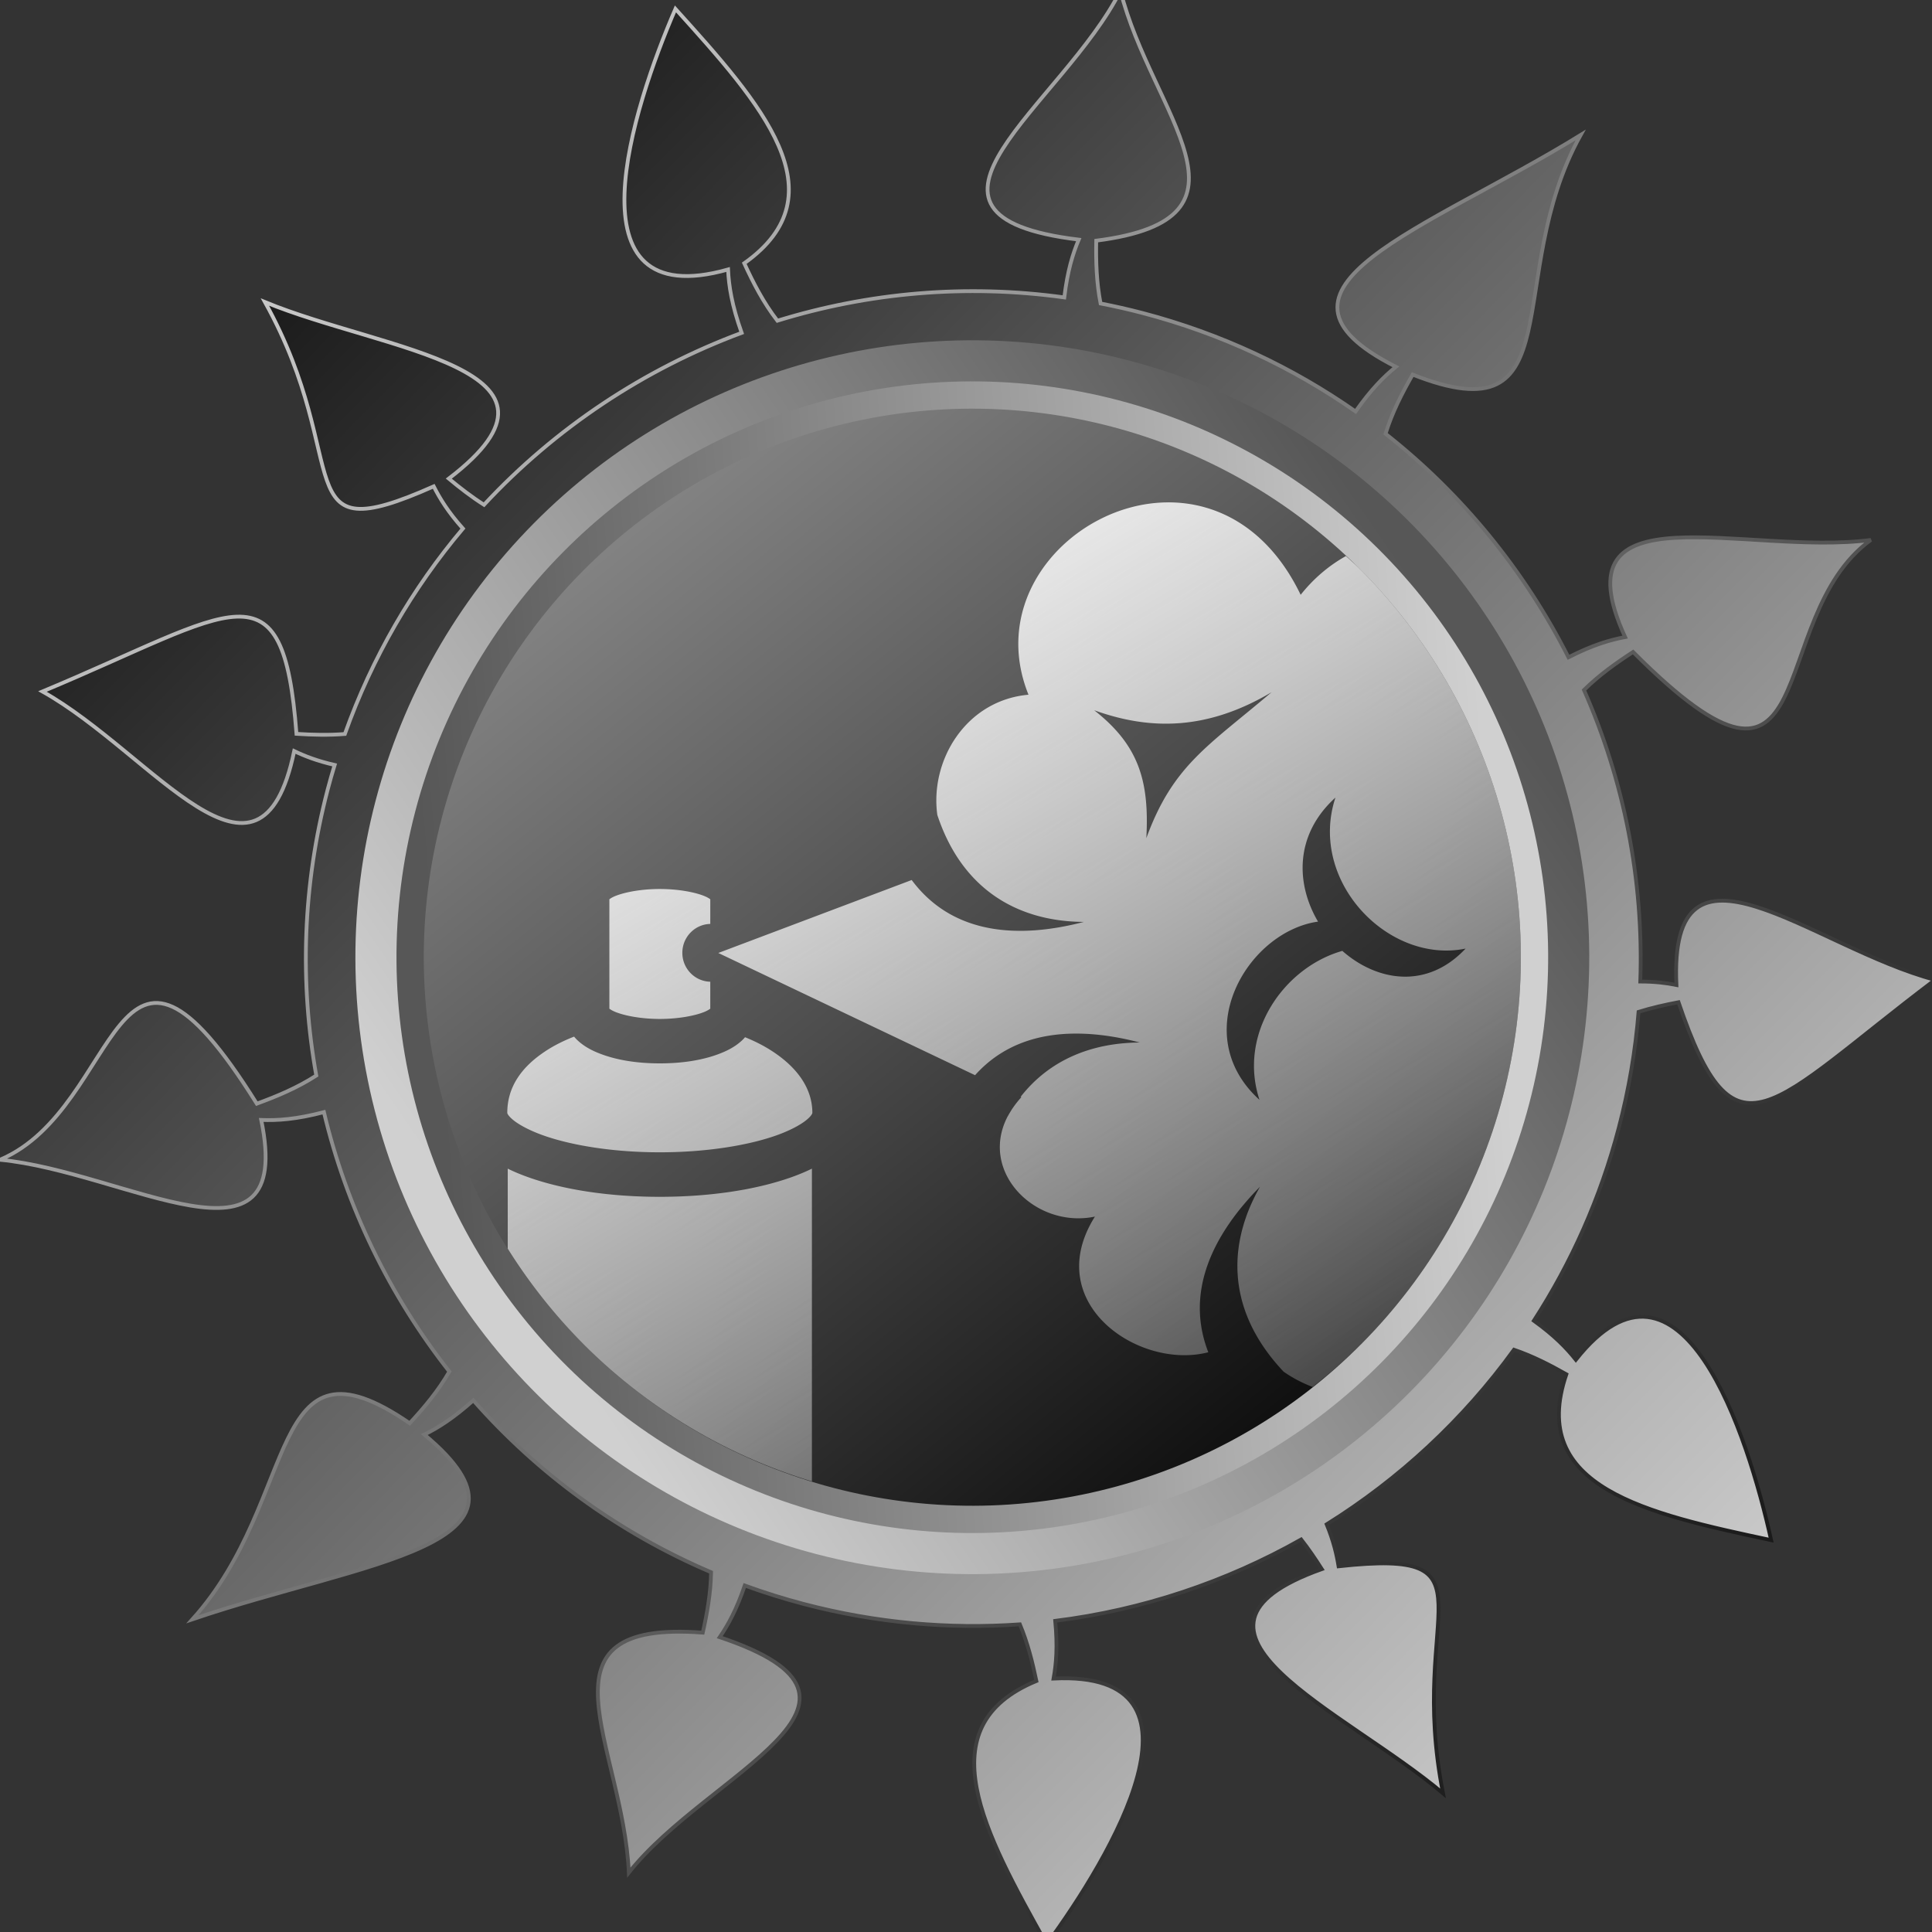 <?xml version="1.0" encoding="UTF-8" standalone="no"?>
<!-- Created with Inkscape (http://www.inkscape.org/) -->

<svg
   width="1024"
   height="1024"
   viewBox="0 0 270.933 270.933"
   version="1.1"
   id="svg49910"
   inkscape:version="1.1.1 (3bf5ae0d25, 2021-09-20)"
   sodipodi:docname="themes.svg"
   xmlns:inkscape="http://www.inkscape.org/namespaces/inkscape"
   xmlns:sodipodi="http://sodipodi.sourceforge.net/DTD/sodipodi-0.dtd"
   xmlns:xlink="http://www.w3.org/1999/xlink"
   xmlns="http://www.w3.org/2000/svg"
   xmlns:svg="http://www.w3.org/2000/svg">
  <rect x="0" y="0" width="270.933" height="270.933" fill="#333333" stroke="none"/>
  <sodipodi:namedview
     id="namedview49912"
     pagecolor="#ffffff"
     bordercolor="#666666"
     borderopacity="1.0"
     inkscape:pageshadow="2"
     inkscape:pageopacity="0.0"
     inkscape:pagecheckerboard="0"
     inkscape:document-units="px"
     showgrid="false"
     inkscape:snap-global="false"
     showguides="true"
     inkscape:guide-bbox="true"
     inkscape:zoom="0.32972997"
     inkscape:cx="131.92613"
     inkscape:cy="791.5568"
     inkscape:window-width="1920"
     inkscape:window-height="997"
     inkscape:window-x="0"
     inkscape:window-y="31"
     inkscape:window-maximized="1"
     inkscape:current-layer="layer2"
     units="px" />
  <defs
     id="defs49907">
    <linearGradient
       inkscape:collect="always"
       id="lakne_outer">
      <stop
         style="stop-color:#151515;stop-opacity:1"
         offset="0"
         id="stop1594" />
      <stop
         style="stop-color:#cdcdcd;stop-opacity:1"
         offset="1"
         id="stop1596" />
    </linearGradient>
    <linearGradient
       inkscape:collect="always"
       id="internal-lakne">
      <stop
         style="stop-color:#575757;stop-opacity:1"
         offset="0"
         id="stop3799" />
      <stop
         style="stop-color:#d0d0d0;stop-opacity:1"
         offset="1"
         id="stop3801" />
    </linearGradient>
    <linearGradient
       x1="41.77"
       y1="216.821"
       x2="35.304"
       y2="232.987"
       gradientUnits="userSpaceOnUse"
       gradientTransform="matrix(0.353,0,0,-0.353,23.845,194.385)"
       spreadMethod="pad"
       id="linearGradient50369">
      <stop
         style="stop-opacity:1;stop-color:#dbdbdb"
         offset="0"
         id="stop50365" />
      <stop
         style="stop-opacity:1;stop-color:#f9f9f9"
         offset="1"
         id="stop50367" />
    </linearGradient>
    <linearGradient
       x1="42.764"
       y1="152.864"
       x2="37.311"
       y2="169.043"
       gradientUnits="userSpaceOnUse"
       gradientTransform="matrix(0.353,0,0,-0.353,23.845,194.385)"
       spreadMethod="pad"
       id="linearGradient50381">
      <stop
         style="stop-opacity:1;stop-color:#dbdbdb"
         offset="0"
         id="stop50377" />
      <stop
         style="stop-opacity:1;stop-color:#f9f9f9"
         offset="1"
         id="stop50379" />
    </linearGradient>
    <linearGradient
       x1="112.72"
       y1="224.64"
       x2="124.48"
       y2="224.64"
       gradientUnits="userSpaceOnUse"
       gradientTransform="matrix(0.353,0,0,-0.353,23.845,194.385)"
       spreadMethod="pad"
       id="linearGradient50393">
      <stop
         style="stop-opacity:1;stop-color:#dbdbdb"
         offset="0"
         id="stop50389" />
      <stop
         style="stop-opacity:1;stop-color:#f9f9f9"
         offset="1"
         id="stop50391" />
    </linearGradient>
    <linearGradient
       x1="113.908"
       y1="167.928"
       x2="122.686"
       y2="165.576"
       gradientUnits="userSpaceOnUse"
       gradientTransform="matrix(0.353,0,0,-0.353,23.845,194.385)"
       spreadMethod="pad"
       id="linearGradient50405">
      <stop
         style="stop-opacity:1;stop-color:#dbdbdb"
         offset="0"
         id="stop50401" />
      <stop
         style="stop-opacity:1;stop-color:#f9f9f9"
         offset="1"
         id="stop50403" />
    </linearGradient>
    <linearGradient
       x1="178"
       y1="224.202"
       x2="209.92"
       y2="224.202"
       gradientUnits="userSpaceOnUse"
       gradientTransform="matrix(0.353,0,0,-0.353,23.845,194.385)"
       spreadMethod="pad"
       id="linearGradient50417">
      <stop
         style="stop-opacity:1;stop-color:#dbdbdb"
         offset="0"
         id="stop50413" />
      <stop
         style="stop-opacity:1;stop-color:#f9f9f9"
         offset="1"
         id="stop50415" />
    </linearGradient>
    <linearGradient
       x1="189.309"
       y1="225.533"
       x2="198.611"
       y2="225.533"
       gradientUnits="userSpaceOnUse"
       gradientTransform="matrix(0.353,0,0,-0.353,23.845,194.385)"
       spreadMethod="pad"
       id="linearGradient50429">
      <stop
         style="stop-opacity:1;stop-color:#dbdbdb"
         offset="0"
         id="stop50425" />
      <stop
         style="stop-opacity:1;stop-color:#f9f9f9"
         offset="1"
         id="stop50427" />
    </linearGradient>
    <linearGradient
       x1="259.051"
       y1="231.106"
       x2="275.429"
       y2="231.106"
       gradientUnits="userSpaceOnUse"
       gradientTransform="matrix(0.353,0,0,-0.353,23.845,194.385)"
       spreadMethod="pad"
       id="linearGradient50441">
      <stop
         style="stop-opacity:1;stop-color:#dbdbdb"
         offset="0"
         id="stop50437" />
      <stop
         style="stop-opacity:1;stop-color:#f9f9f9"
         offset="1"
         id="stop50439" />
    </linearGradient>
    <linearGradient
       x1="341.913"
       y1="210.263"
       x2="345.402"
       y2="213.751"
       gradientUnits="userSpaceOnUse"
       gradientTransform="matrix(0.353,0,0,-0.353,23.845,194.385)"
       spreadMethod="pad"
       id="linearGradient50453">
      <stop
         style="stop-opacity:1;stop-color:#dbdbdb"
         offset="0"
         id="stop50449" />
      <stop
         style="stop-opacity:1;stop-color:#f9f9f9"
         offset="1"
         id="stop50451" />
    </linearGradient>
    <linearGradient
       x1="341.687"
       y1="210.263"
       x2="338.198"
       y2="213.751"
       gradientUnits="userSpaceOnUse"
       gradientTransform="matrix(0.353,0,0,-0.353,23.845,194.385)"
       spreadMethod="pad"
       id="linearGradient50465">
      <stop
         style="stop-opacity:1;stop-color:#dbdbdb"
         offset="0"
         id="stop50461" />
      <stop
         style="stop-opacity:1;stop-color:#f9f9f9"
         offset="1"
         id="stop50463" />
    </linearGradient>
    <linearGradient
       x1="392.428"
       y1="234.456"
       x2="403.039"
       y2="234.456"
       gradientUnits="userSpaceOnUse"
       gradientTransform="matrix(0.353,0,0,-0.353,23.845,194.385)"
       spreadMethod="pad"
       id="linearGradient50477">
      <stop
         style="stop-opacity:1;stop-color:#dbdbdb"
         offset="0"
         id="stop50473" />
      <stop
         style="stop-opacity:1;stop-color:#f9f9f9"
         offset="1"
         id="stop50475" />
    </linearGradient>
    <linearGradient
       x1="181.461"
       y1="172.196"
       x2="187.535"
       y2="172.196"
       gradientUnits="userSpaceOnUse"
       gradientTransform="matrix(0.353,0,0,-0.353,23.845,194.385)"
       spreadMethod="pad"
       id="linearGradient50489">
      <stop
         style="stop-opacity:1;stop-color:#dbdbdb"
         offset="0"
         id="stop50485" />
      <stop
         style="stop-opacity:1;stop-color:#f9f9f9"
         offset="1"
         id="stop50487" />
    </linearGradient>
    <linearGradient
       x1="254.741"
       y1="172.196"
       x2="260.815"
       y2="172.196"
       gradientUnits="userSpaceOnUse"
       gradientTransform="matrix(0.353,0,0,-0.353,23.845,194.385)"
       spreadMethod="pad"
       id="linearGradient50501">
      <stop
         style="stop-opacity:1;stop-color:#dbdbdb"
         offset="0"
         id="stop50497" />
      <stop
         style="stop-opacity:1;stop-color:#f9f9f9"
         offset="1"
         id="stop50499" />
    </linearGradient>
    <linearGradient
       x1="329.6"
       y1="170.848"
       x2="335.541"
       y2="170.848"
       gradientUnits="userSpaceOnUse"
       gradientTransform="matrix(0.353,0,0,-0.353,23.845,194.385)"
       spreadMethod="pad"
       id="linearGradient50513">
      <stop
         style="stop-opacity:1;stop-color:#dbdbdb"
         offset="0"
         id="stop50509" />
      <stop
         style="stop-opacity:1;stop-color:#f9f9f9"
         offset="1"
         id="stop50511" />
    </linearGradient>
    <linearGradient
       x1="404.16"
       y1="209.408"
       x2="410.101"
       y2="209.408"
       gradientUnits="userSpaceOnUse"
       gradientTransform="matrix(0.353,0,0,-0.353,23.845,194.385)"
       spreadMethod="pad"
       id="linearGradient50525">
      <stop
         style="stop-opacity:1;stop-color:#dbdbdb"
         offset="0"
         id="stop50521" />
      <stop
         style="stop-opacity:1;stop-color:#f9f9f9"
         offset="1"
         id="stop50523" />
    </linearGradient>
    <linearGradient
       x1="341.2"
       y1="99.132"
       x2="345.76"
       y2="99.132"
       gradientUnits="userSpaceOnUse"
       gradientTransform="matrix(0.353,0,0,-0.353,23.845,194.385)"
       spreadMethod="pad"
       id="linearGradient50545">
      <stop
         style="stop-opacity:1;stop-color:#dbdbdb"
         offset="0"
         id="stop50541" />
      <stop
         style="stop-opacity:1;stop-color:#f9f9f9"
         offset="1"
         id="stop50543" />
    </linearGradient>
    <linearGradient
       x1="337.6"
       y1="102.109"
       x2="346"
       y2="102.109"
       gradientUnits="userSpaceOnUse"
       gradientTransform="matrix(0.353,0,0,-0.353,23.845,194.385)"
       spreadMethod="pad"
       id="linearGradient50557">
      <stop
         style="stop-opacity:1;stop-color:#dbdbdb"
         offset="0"
         id="stop50553" />
      <stop
         style="stop-opacity:1;stop-color:#f9f9f9"
         offset="1"
         id="stop50555" />
    </linearGradient>
    <linearGradient
       x1="253.968"
       y1="97.44"
       x2="268.441"
       y2="97.44"
       gradientUnits="userSpaceOnUse"
       gradientTransform="matrix(0.353,0,0,-0.353,23.845,194.385)"
       spreadMethod="pad"
       id="linearGradient50569">
      <stop
         style="stop-opacity:1;stop-color:#dbdbdb"
         offset="0"
         id="stop50565" />
      <stop
         style="stop-opacity:1;stop-color:#f9f9f9"
         offset="1"
         id="stop50567" />
    </linearGradient>
    <linearGradient
       x1="201.16"
       y1="104.805"
       x2="201.16"
       y2="93.682"
       gradientUnits="userSpaceOnUse"
       gradientTransform="matrix(0.353,0,0,-0.353,23.845,194.385)"
       spreadMethod="pad"
       id="linearGradient50581">
      <stop
         style="stop-opacity:1;stop-color:#dbdbdb"
         offset="0"
         id="stop50577" />
      <stop
         style="stop-opacity:1;stop-color:#f9f9f9"
         offset="1"
         id="stop50579" />
    </linearGradient>
    <linearGradient
       x1="410.36"
       y1="40.805"
       x2="410.36"
       y2="29.683"
       gradientUnits="userSpaceOnUse"
       gradientTransform="matrix(0.353,0,0,-0.353,23.845,194.385)"
       spreadMethod="pad"
       id="linearGradient50593">
      <stop
         style="stop-opacity:1;stop-color:#dbdbdb"
         offset="0"
         id="stop50589" />
      <stop
         style="stop-opacity:1;stop-color:#f9f9f9"
         offset="1"
         id="stop50591" />
    </linearGradient>
    <linearGradient
       x1="421.691"
       y1="117.694"
       x2="431.451"
       y2="112.059"
       gradientUnits="userSpaceOnUse"
       gradientTransform="matrix(0.353,0,0,-0.353,23.845,194.385)"
       spreadMethod="pad"
       id="linearGradient50605">
      <stop
         style="stop-opacity:1;stop-color:#dbdbdb"
         offset="0"
         id="stop50601" />
      <stop
         style="stop-opacity:1;stop-color:#f9f9f9"
         offset="1"
         id="stop50603" />
    </linearGradient>
    <linearGradient
       x1="35.701"
       y1="38.829"
       x2="55.454"
       y2="38.829"
       gradientUnits="userSpaceOnUse"
       gradientTransform="matrix(0.353,0,0,-0.353,23.845,194.385)"
       spreadMethod="pad"
       id="linearGradient50617">
      <stop
         style="stop-opacity:1;stop-color:#dbdbdb"
         offset="0"
         id="stop50613" />
      <stop
         style="stop-opacity:1;stop-color:#f9f9f9"
         offset="1"
         id="stop50615" />
    </linearGradient>
    <linearGradient
       x1="116.528"
       y1="42.812"
       x2="123.923"
       y2="42.812"
       gradientUnits="userSpaceOnUse"
       gradientTransform="matrix(0.353,0,0,0.353,23.845,185.241)"
       spreadMethod="pad"
       id="linearGradient50629">
      <stop
         style="stop-opacity:1;stop-color:#dbdbdb"
         offset="0"
         id="stop50625" />
      <stop
         style="stop-opacity:1;stop-color:#f9f9f9"
         offset="1"
         id="stop50627" />
    </linearGradient>
    <linearGradient
       x1="191.888"
       y1="42.932"
       x2="199.283"
       y2="42.932"
       gradientUnits="userSpaceOnUse"
       gradientTransform="matrix(0.353,0,0,0.353,23.845,185.241)"
       spreadMethod="pad"
       id="linearGradient50641">
      <stop
         style="stop-opacity:1;stop-color:#dbdbdb"
         offset="0"
         id="stop50637" />
      <stop
         style="stop-opacity:1;stop-color:#f9f9f9"
         offset="1"
         id="stop50639" />
    </linearGradient>
    <linearGradient
       x1="113.925"
       y1="30.164"
       x2="127.205"
       y2="30.164"
       gradientUnits="userSpaceOnUse"
       gradientTransform="matrix(0.353,0,0,-0.353,23.845,194.385)"
       spreadMethod="pad"
       id="linearGradient50653">
      <stop
         style="stop-opacity:1;stop-color:#dbdbdb"
         offset="0"
         id="stop50649" />
      <stop
         style="stop-opacity:1;stop-color:#f9f9f9"
         offset="1"
         id="stop50651" />
    </linearGradient>
    <linearGradient
       x1="189.285"
       y1="30.284"
       x2="202.565"
       y2="30.284"
       gradientUnits="userSpaceOnUse"
       gradientTransform="matrix(0.353,0,0,-0.353,23.845,194.385)"
       spreadMethod="pad"
       id="linearGradient50665">
      <stop
         style="stop-opacity:1;stop-color:#dbdbdb"
         offset="0"
         id="stop50661" />
      <stop
         style="stop-opacity:1;stop-color:#f9f9f9"
         offset="1"
         id="stop50663" />
    </linearGradient>
    <linearGradient
       x1="260.37"
       y1="42.455"
       x2="278.611"
       y2="42.455"
       gradientUnits="userSpaceOnUse"
       gradientTransform="matrix(0.353,0,0,-0.353,23.845,194.385)"
       spreadMethod="pad"
       id="linearGradient50677">
      <stop
         style="stop-opacity:1;stop-color:#dbdbdb"
         offset="0"
         id="stop50673" />
      <stop
         style="stop-opacity:1;stop-color:#f9f9f9"
         offset="1"
         id="stop50675" />
    </linearGradient>
    <linearGradient
       x1="334.93"
       y1="22.822"
       x2="353.171"
       y2="22.822"
       gradientUnits="userSpaceOnUse"
       gradientTransform="matrix(0.353,0,0,-0.353,23.845,194.385)"
       spreadMethod="pad"
       id="linearGradient50689">
      <stop
         style="stop-opacity:1;stop-color:#dbdbdb"
         offset="0"
         id="stop50685" />
      <stop
         style="stop-opacity:1;stop-color:#f9f9f9"
         offset="1"
         id="stop50687" />
    </linearGradient>
    <linearGradient
       x1="260.37"
       y1="31.768"
       x2="278.611"
       y2="31.768"
       gradientUnits="userSpaceOnUse"
       gradientTransform="matrix(0.353,0,0,-0.353,23.845,194.385)"
       spreadMethod="pad"
       id="linearGradient50701">
      <stop
         style="stop-opacity:1;stop-color:#dbdbdb"
         offset="0"
         id="stop50697" />
      <stop
         style="stop-opacity:1;stop-color:#f9f9f9"
         offset="1"
         id="stop50699" />
    </linearGradient>
    <linearGradient
       x1="334.93"
       y1="33.508"
       x2="353.171"
       y2="33.508"
       gradientUnits="userSpaceOnUse"
       gradientTransform="matrix(0.353,0,0,-0.353,23.845,194.385)"
       spreadMethod="pad"
       id="linearGradient50713">
      <stop
         style="stop-opacity:1;stop-color:#dbdbdb"
         offset="0"
         id="stop50709" />
      <stop
         style="stop-opacity:1;stop-color:#f9f9f9"
         offset="1"
         id="stop50711" />
    </linearGradient>
    <linearGradient
       inkscape:collect="always"
       xlink:href="#internal-lakne"
       id="linearGradient3359"
       x1="-101.257"
       y1="-291.816"
       x2="27.106"
       y2="-180.861"
       gradientUnits="userSpaceOnUse"
       gradientTransform="matrix(0.945,0,0,0.945,127.647,58.895)" />
    <linearGradient
       inkscape:collect="always"
       xlink:href="#internal-lakne"
       id="linearGradient3493"
       gradientUnits="userSpaceOnUse"
       x1="-101.257"
       y1="-291.816"
       x2="27.106"
       y2="-180.861"
       gradientTransform="matrix(0.882,0,0,0.882,30.721,401.207)" />
    <linearGradient
       inkscape:collect="always"
       xlink:href="#linearGradient71169"
       id="linearGradient71171"
       x1="-16.274"
       y1="265.944"
       x2="0.53"
       y2="114.386"
       gradientUnits="userSpaceOnUse" />
    <linearGradient
       inkscape:collect="always"
       id="linearGradient71169">
      <stop
         style="stop-color:#111111;stop-opacity:1"
         offset="0"
         id="stop71165" />
      <stop
         style="stop-color:#828282;stop-opacity:1"
         offset="1"
         id="stop71167" />
    </linearGradient>
    <linearGradient
       inkscape:collect="always"
       xlink:href="#linearGradient71169"
       id="linearGradient71171-4"
       x1="51.143"
       y1="384.159"
       x2="95.58"
       y2="409.765"
       gradientUnits="userSpaceOnUse" />
    <linearGradient
       inkscape:collect="always"
       xlink:href="#lakne_outer"
       id="linearGradient1430"
       gradientUnits="userSpaceOnUse"
       x1="30.997"
       y1="34.539"
       x2="236.508"
       y2="236.997"
       gradientTransform="scale(3.78)" />
    <linearGradient
       inkscape:collect="always"
       xlink:href="#lakne_outer"
       id="linearGradient2547"
       x1="907.562"
       y1="883.303"
       x2="132.585"
       y2="122.414"
       gradientUnits="userSpaceOnUse" />
    <linearGradient
       inkscape:collect="always"
       xlink:href="#khanat-icon"
       id="linearGradient2846"
       gradientUnits="userSpaceOnUse"
       gradientTransform="matrix(0.055,0,0,0.055,4.193,10.364)"
       x1="1703.666"
       y1="1094.062"
       x2="3136.1"
       y2="3532.473" />
    <linearGradient
       inkscape:collect="always"
       id="khanat-icon">
      <stop
         style="stop-color:#fefefe;stop-opacity:1;"
         offset="0"
         id="stop933" />
      <stop
         style="stop-color:#fefefe;stop-opacity:0.215"
         offset="1"
         id="stop935" />
    </linearGradient>
  </defs>
  <g
     inkscape:label="button_base"
     inkscape:groupmode="layer"
     id="layer1"
     style="display:inline">
    <g
       inkscape:groupmode="layer"
       id="layer7"
       inkscape:label="outer_circle"
       style="display:inline">
      <path
         id="path4626-7-1-8"
         style="font-variation-settings:normal;opacity:1;fill:url(#linearGradient1430);fill-opacity:1;stroke:url(#linearGradient2547);stroke-width:2;stroke-linecap:butt;stroke-linejoin:miter;stroke-miterlimit:4;stroke-dasharray:none;stroke-dashoffset:0;stroke-opacity:1;stop-color:#000000;stop-opacity:1"
         d="M 592.932,-4.908 C 562.706,55.307 464.527,113.959 570.852,126.814 c -3.146,7.45 -5.947,16.479 -7.641,30.576 -52.123,-7.223 -103.777,-2.5 -151.824,12.33 -7.313,-9.47 -12.684,-19.818 -17.537,-30.4 C 445.538,102.722 402.676,54.755 357.438,4.705 334.899,56.765 298.847,167.035 385.285,142.604 c 0.391,8.609 1.896,18.643 7.193,33.537 -51.724,19.22 -98.568,50.363 -136.35,90.986 -6.58,-4.183 -12.696,-8.917 -18.639,-13.855 76.854,-58.697 -34.246,-67.417 -97.277,-93.428 47.878,86.296 9.782,132.913 89.299,97.531 3.321,6.531 7.603,13.543 15.459,22.336 -26.608,31.5 -47.995,68.07 -62.477,108.709 -8.582,0.684 -17.1,0.456 -25.598,-0.08 -7.078,-92.965 -32.53,-64.907 -134.418,-22.41 58.551,32.804 115,119.021 133.207,31.521 5.646,2.71 12.236,5.259 21.414,7.363 -1.284,4.243 -2.518,8.512 -3.652,12.836 -13.413,51.141 -14.842,102.634 -6.072,151.518 -9.962,6.425 -20.627,10.908 -31.477,14.879 C 58.879,460.857 65.401,585.994 0,613.734 c 66.651,6.376 156.156,65.285 138.238,-21.066 8.479,0.328 18.348,-0.264 33.174,-4.139 11.94,50.155 34.719,97.038 66.389,137.295 -5.874,10.163 -13.233,18.939 -20.996,27.338 -76.379,-52.409 -57.343,39.784 -114.977,103.752 90.504,-30.776 193.599,-38.892 122.709,-97.756 7.244,-3.551 15.341,-8.616 25.936,-18.109 33.955,38.526 76.557,69.964 125.83,90.965 -0.206,10.942 -2.068,21.507 -4.404,31.961 -92.548,-7.007 -42.14,59.562 -39.135,127 41.704,-52.916 149.665,-90.651 48.09,-124.602 4.455,-6.486 8.888,-14.504 13.262,-27.34 10.196,3.706 20.637,6.999 31.336,9.805 38.297,10.044 76.796,13.382 114.246,10.742 4.078,9.759 6.633,19.825 8.742,29.982 -58.556,24.133 -27.487,80.458 5.434,139.346 33.594,-45.713 93.359,-145.148 3.648,-140.635 1.414,-7.782 2.183,-16.941 0.879,-30.533 46.14,-5.752 90.325,-20.582 130.162,-43.074 3.941,5.038 7.515,10.308 10.934,15.674 -91.098,32.45 12.044,74.653 64.135,118.654 -19.267,-96.788 31.235,-129.561 -55.283,-120.127 -1.029,-6.361 -2.654,-13.302 -6.295,-22.209 38.337,-23.931 72.149,-55.183 99.127,-92.404 9.797,3.352 18.862,7.984 27.711,12.992 -20.454,59.939 42.381,73.708 108.363,87.773 -12.228,-55.396 -47.6,-165.886 -103.346,-95.453 -4.895,-6.163 -11.236,-12.744 -22.215,-20.67 19.816,-30.642 35.194,-64.875 44.947,-102.062 5.366,-20.461 8.812,-40.978 10.461,-61.363 6.96,-2.166 14.031,-3.746 21.141,-5.107 30.049,88.259 47.696,54.738 135.758,-11.836 -64.884,-17.158 -141.062,-86.565 -136.861,2.711 -5.369,-1.062 -11.405,-1.825 -19.123,-1.832 1.877,-53.903 -8.747,-106.509 -29.797,-154.266 7.932,-7.839 16.822,-14.19 25.975,-20.135 102.581,102.88 68.282,-17.64 125.838,-59.283 -66.392,8.667 -166.794,-28.769 -130.045,51.402 -8.041,1.517 -17.15,4.157 -29.973,10.699 -23.133,-45.648 -56.053,-86.193 -96.803,-118.281 3.457,-11.211 8.667,-21.404 14.355,-31.318 86.154,34.032 47.013,-51.583 88.908,-126.805 -81.345,50.207 -180.026,81.14 -97.787,122.687 -6.299,5.104 -13.097,11.894 -21.359,23.619 -33.278,-23.288 -71.149,-41.184 -112.693,-52.08 -7.404,-1.942 -14.816,-3.605 -22.227,-5.051 -2.175,-11.11 -2.497,-22.177 -2.303,-33.232 92.068,-11.726 29.316,-66.812 12.826,-132.271 z M 516.236,189.99 c 26.171,0.134 52.761,3.529 79.266,10.48 169.632,44.49 270.804,217.599 226.314,387.23 C 777.327,757.333 604.218,858.505 434.586,814.016 264.954,769.526 163.782,596.417 208.271,426.785 245.81,283.658 374.914,189.269 516.236,189.99 Z"
         transform="scale(0.265)" />
    </g>
    <g
       inkscape:groupmode="layer"
       id="layer10"
       inkscape:label="outer_border"
       style="display:inline">
      <circle
         style="font-variation-settings:normal;vector-effect:none;fill:none;fill-opacity:1;fill-rule:evenodd;stroke:url(#linearGradient3359);stroke-width:8.2;stroke-linecap:butt;stroke-linejoin:miter;stroke-miterlimit:4;stroke-dasharray:none;stroke-dashoffset:0;stroke-opacity:1;-inkscape-stroke:none;marker:none;paint-order:markers stroke fill;stop-color:#000000"
         id="path2502-1"
         cx="95.251"
         cy="-165.947"
         transform="rotate(104.696)"
         r="82.413" />
    </g>
    <g
       inkscape:groupmode="layer"
       id="layer9"
       inkscape:label="inner_border"
       style="display:inline">
      <circle
         style="font-variation-settings:normal;vector-effect:none;fill:none;fill-opacity:1;fill-rule:evenodd;stroke:url(#linearGradient3493);stroke-width:7.654;stroke-linecap:butt;stroke-linejoin:miter;stroke-miterlimit:4;stroke-dasharray:none;stroke-dashoffset:0;stroke-opacity:1;-inkscape-stroke:none;marker:none;paint-order:markers stroke fill;stop-color:#000000"
         id="path2502-1-5"
         cx="0.483"
         cy="191.34"
         transform="rotate(-45.304)"
         r="76.924" />
    </g>
    <g
       inkscape:groupmode="layer"
       id="layer8"
       inkscape:label="inner_circle"
       style="display:inline">
      <circle
         style="font-variation-settings:normal;opacity:1;vector-effect:none;fill:url(#linearGradient71171);fill-opacity:1;fill-rule:evenodd;stroke:none;stroke-width:16.096;stroke-linecap:square;stroke-linejoin:miter;stroke-miterlimit:4;stroke-dasharray:none;stroke-dashoffset:0;stroke-opacity:1;-inkscape-stroke:none;marker:none;paint-order:markers stroke fill;stop-color:#000000;stop-opacity:1"
         id="path2502-1-5-7"
         cx="0.483"
         cy="191.34"
         transform="rotate(-45.304)"
         r="76.924" />
    </g>
  </g>
  <g
     inkscape:groupmode="layer"
     id="layer2"
     inkscape:label="paint">
    <path
       id="path3266"
       style="font-variation-settings:normal;vector-effect:none;fill:url(#linearGradient2846);fill-opacity:1;stroke:none;stroke-width:12.599;stroke-linecap:square;stroke-linejoin:miter;stroke-miterlimit:4;stroke-dasharray:none;stroke-dashoffset:0;stroke-opacity:1;-inkscape-stroke:none;paint-order:markers stroke fill;stop-color:#000000"
       d="m 164.005,70.447 c -0.223,-0.002 -0.443,0.005 -0.667,0.011 -12.718,0.341 -24.746,12.974 -19.108,26.965 -8.769,0.785 -13.845,9.197 -12.785,16.858 3.464,10.483 11.292,14.95 20.547,15.003 -9.118,2.385 -18.402,1.842 -24.141,-5.876 l -27.121,10.232 36.009,17.14 c 3.751,-4.202 8.743,-5.826 14.129,-5.835 2.918,-0.005 5.955,0.462 8.971,1.251 -6.679,0.038 -12.622,2.377 -16.712,7.616 l 0.104,0.052 c -0.466,0.507 -0.868,1.026 -1.22,1.542 -0.019,0.028 -0.043,0.055 -0.062,0.084 -0.081,0.127 -0.16,0.256 -0.24,0.386 -0.137,0.227 -0.273,0.462 -0.406,0.698 -0.023,0.042 -0.05,0.082 -0.073,0.125 -7.9e-4,0.002 0.002,0.008 0,0.01 -3.899,7.784 4.08,15.625 12.316,13.899 -7.633,12.123 6.161,21.554 15.9,19.025 -3.347,-8.592 0.787,-16.672 7.252,-23.214 -4.702,8.252 -4.632,17.519 3.303,25.933 1.234,0.867 2.613,1.587 4.077,2.15 a 76.924,76.924 0 0 0 6.958,-6.162 76.924,76.924 0 0 0 -0.577,-108.785 76.924,76.924 0 0 0 -1.717,-1.576 c -2.319,1.295 -4.485,3.091 -6.344,5.432 -4.423,-9.171 -11.468,-12.911 -18.39,-12.962 z m 14.306,26.632 c -8.875,7.544 -13.821,10.223 -17.556,20.462 0.449,-8.121 -1.13,-13.089 -7.314,-17.941 8.005,2.89 15.956,2.759 24.87,-2.522 z m 8.961,14.774 h 5.3e-4 c -3.857,11.723 7.444,23.398 18.254,21.172 -5.445,5.807 -12.471,4.565 -17.285,0.322 -8.203,2.326 -14.677,11.592 -11.618,20.891 -10.149,-9.195 -1.728,-23.584 8.21,-24.996 -3.102,-5.248 -3.334,-12.161 2.438,-17.389 z m -94.742,12.815 c -2.501,0 -4.753,0.416 -6.095,0.927 -0.552,0.211 -0.809,0.388 -0.98,0.512 v 15.347 c 0.171,0.123 0.428,0.3 0.98,0.51 1.342,0.512 3.594,0.928 6.095,0.928 2.501,0 4.753,-0.415 6.095,-0.927 0.552,-0.211 0.809,-0.388 0.98,-0.511 v -3.782 c -2.172,-0.051 -3.918,-1.846 -3.918,-4.053 0,-2.207 1.746,-4.002 3.918,-4.053 v -3.458 c -0.171,-0.123 -0.427,-0.3 -0.98,-0.511 -1.342,-0.511 -3.594,-0.928 -6.095,-0.928 z m -12.024,20.703 c -1.342,0.523 -2.57,1.126 -3.647,1.802 -3.794,2.383 -5.72,5.318 -5.72,8.888 0,0.004 -0.009,0.302 0.802,0.979 0.812,0.677 2.31,1.499 4.293,2.199 3.966,1.4 9.826,2.355 16.296,2.354 6.471,0 12.329,-0.954 16.295,-2.354 1.984,-0.7 3.482,-1.521 4.293,-2.199 0.812,-0.677 0.803,-0.977 0.803,-0.979 0,-3.253 -1.924,-6.27 -5.741,-8.721 -1.095,-0.704 -2.338,-1.337 -3.699,-1.885 -0.15,0.172 -0.301,0.334 -0.459,0.479 -0.94,0.86 -2.004,1.407 -3.177,1.855 -2.346,0.894 -5.188,1.334 -8.315,1.334 -3.127,0 -5.968,-0.44 -8.314,-1.334 -1.174,-0.447 -2.239,-0.995 -3.178,-1.855 -0.183,-0.167 -0.36,-0.358 -0.532,-0.562 z m -9.304,18.514 v 5.2e-4 11.216 a 76.924,76.924 0 0 0 11.047,13.814 76.924,76.924 0 0 0 31.609,18.824 v -43.854 c -0.917,0.451 -1.902,0.857 -2.959,1.23 -4.905,1.731 -11.305,2.718 -18.369,2.719 -7.065,0 -13.465,-0.988 -18.369,-2.719 -1.057,-0.373 -2.041,-0.779 -2.958,-1.23 z" />
  </g>
</svg>
